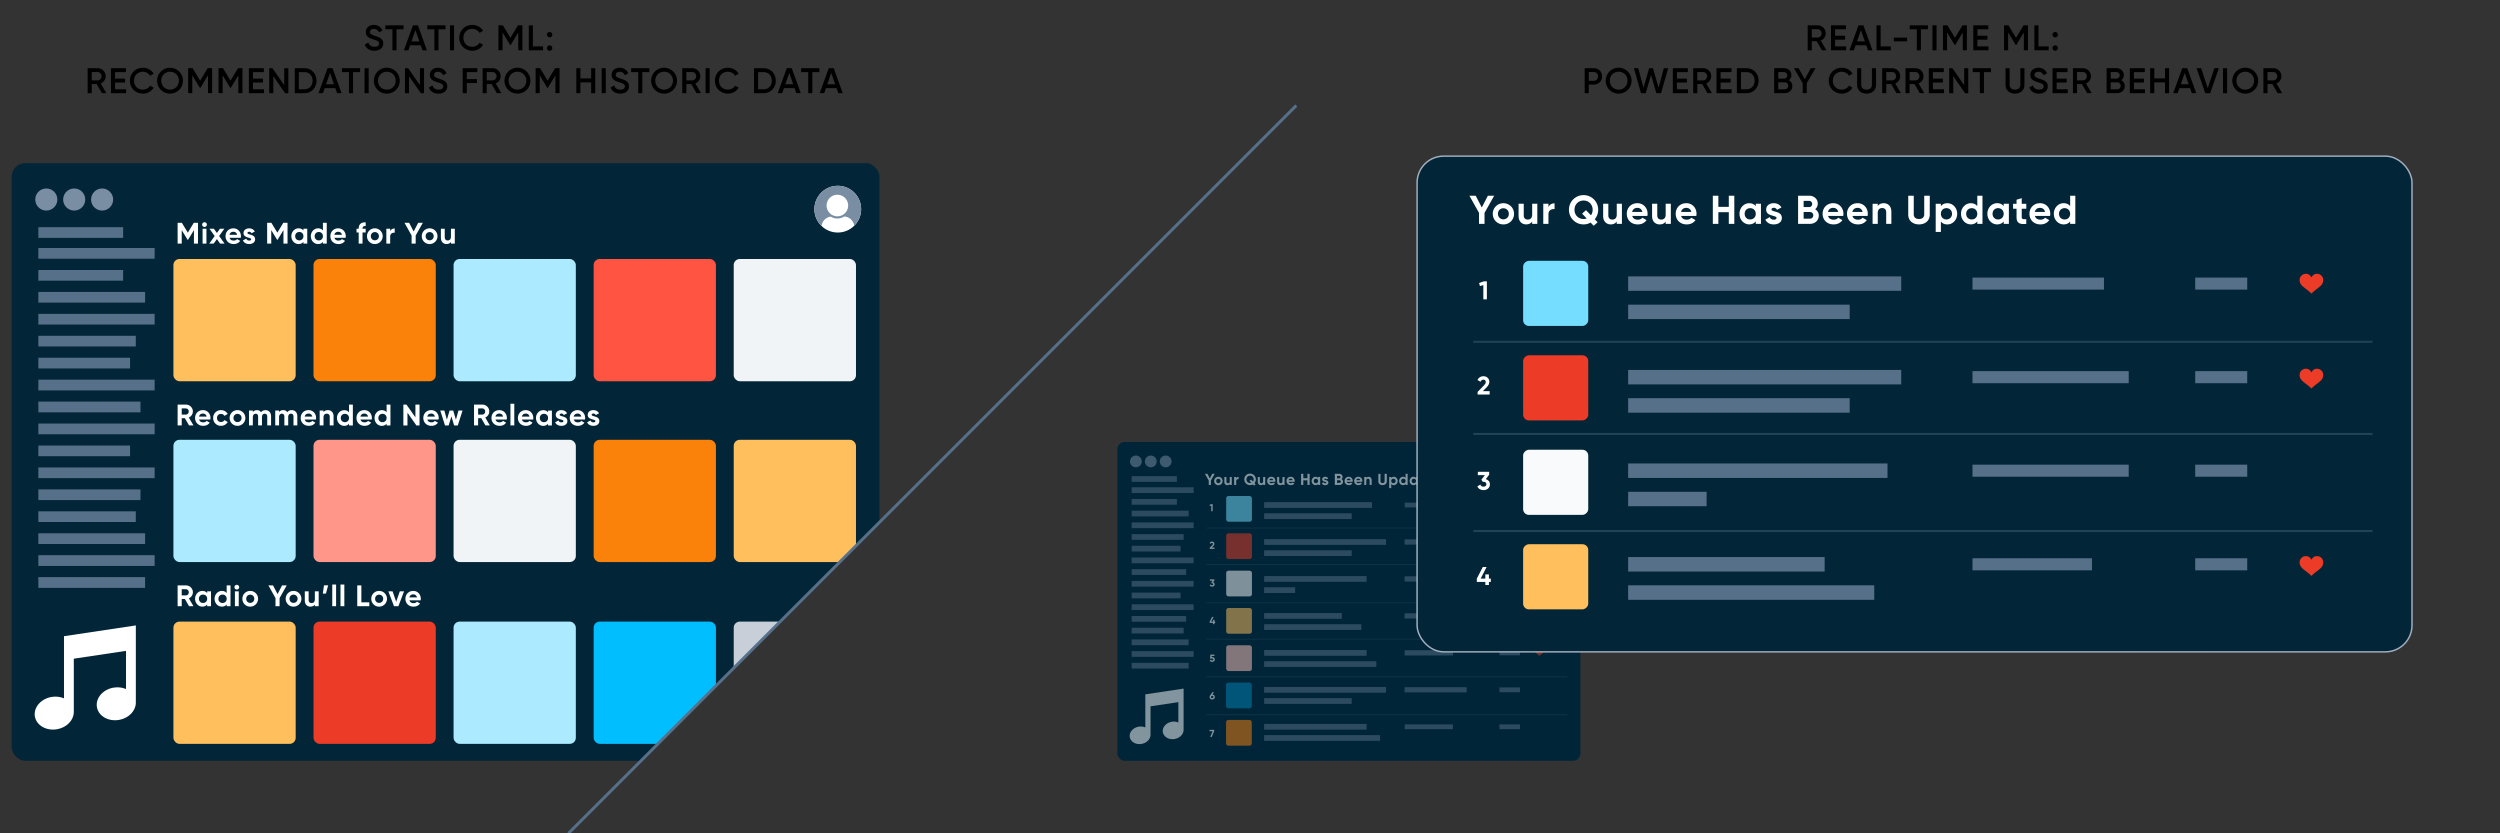 <svg xmlns="http://www.w3.org/2000/svg" xmlns:xlink="http://www.w3.org/1999/xlink" viewBox="0 0 840 280"><rect x="0" y="0" width="840" height="280" fill="#333333" stroke="none"/><style><![CDATA[.f{fill:#fff}.g{fill:none}.h{stroke-miterlimit:10}.i{stroke:#56708a}.j{fill:#ffbf5c}.k{fill:#ec3b26}.l{fill:#022638}.m{fill:#7a8ea3}.n{fill:#fa820a}.o{fill:#aceaff}.p{stroke-width:1.92}.q{fill-rule:evenodd}.r{stroke-width:4.85}]]></style><defs><clipPath id="A"><path d="M191 280L435.56 35.44H0V280h191z" class="g"/></clipPath><clipPath id="B"><rect x="3.9" y="54.81" width="291.61" height="200.81" rx="4.6" class="g"/></clipPath><clipPath id="C"><rect x="476.14" y="52.46" width="334.29" height="166.56" rx="8.93" stroke="#a1aebd" stroke-width=".5" class="g h"/></clipPath><path id="D" d="M135.59 9.83h-2.36v7.08h-1.38V9.83h-2.38V8.51h6.12v1.32z"/><path id="E" d="M141.37,15.21h-3.57l-.59,1.69h-1.5l3.05-8.4h1.66l3.03,8.4h-1.49l-.59-1.69Zm-.46-1.29l-1.33-3.79-1.33,3.79h2.66Z"/><path id="F" d="M175.51,16.9h-1.38v-5.99l-2.55,4.22h-.17l-2.55-4.23v6h-1.38V8.51h1.49l2.53,4.2,2.54-4.2h1.48v8.4Z"/><path id="G" d="M183.77 11.65c0-.5.4-.9.9-.9s.9.4.9.9-.41.9-.9.9a.91.91 0 0 1-.9-.9zm0 4.5c0-.5.4-.9.9-.9s.9.4.9.9-.41.9-.9.9a.91.91 0 0 1-.9-.9z"/><path id="H" d="M32.46,28.25h-1.63v3.06h-1.38v-8.4h3.36c1.5,0,2.7,1.2,2.7,2.7,0,1.08-.68,2.04-1.67,2.43l1.91,3.26h-1.51l-1.77-3.06Zm-1.63-1.24h1.98c.73,0,1.32-.62,1.32-1.4s-.59-1.4-1.32-1.4h-1.98v2.81Z"/><path id="I" d="M42.38,29.99v1.32h-5.1v-8.4h5.04v1.32h-3.66v2.18h3.36v1.31h-3.36v2.27h3.72Z"/><path id="J" d="M43.63 27.11c0-2.43 1.83-4.35 4.39-4.35 1.54 0 2.9.78 3.61 2l-1.2.7c-.44-.83-1.36-1.36-2.41-1.36-1.81 0-3.01 1.28-3.01 3.01s1.2 3.01 3.01 3.01c1.05 0 1.98-.53 2.41-1.35l1.2.68c-.7 1.22-2.06 2.01-3.61 2.01-2.55 0-4.39-1.92-4.39-4.35z"/><path id="K" d="M71.26,31.3h-1.38v-5.99l-2.55,4.22h-.17l-2.55-4.23v6h-1.38v-8.4h1.49l2.53,4.2,2.54-4.2h1.48v8.4Z"/><path id="L" d="M106.36,27.11c0,2.34-1.7,4.2-4.02,4.2h-3.3v-8.4h3.3c2.32,0,4.02,1.85,4.02,4.2Zm-1.33,0c0-1.67-1.09-2.88-2.69-2.88h-1.92v5.76h1.92c1.6,0,2.69-1.22,2.69-2.88Z"/><path id="M" d="M112.68,29.61h-3.57l-.59,1.69h-1.5l3.05-8.4h1.66l3.03,8.4h-1.49l-.59-1.69Zm-.46-1.3l-1.33-3.79-1.33,3.79h2.66Z"/><path id="N" d="M120.99,24.23h-2.36v7.08h-1.38v-7.08h-2.38v-1.32h6.12v1.32Z"/><path id="O" d="M125.62 27.11a4.32 4.32 0 1 1 8.7 0c0 2.43-1.92 4.35-4.35 4.35s-4.35-1.92-4.35-4.35zm7.33 0c0-1.73-1.29-3.01-2.97-3.01s-2.97 1.28-2.97 3.01 1.29 3.01 2.97 3.01 2.97-1.28 2.97-3.01z"/><path id="P" d="M144.08 29.4l1.19-.7c.3.85.95 1.42 2.09 1.42s1.56-.49 1.56-1.1c0-.74-.66-1-1.91-1.38-1.31-.4-2.58-.88-2.58-2.46s1.28-2.42 2.7-2.42 2.4.73 2.93 1.85l-1.16.67c-.3-.67-.83-1.18-1.76-1.18-.8 0-1.32.41-1.32 1.04s.47.92 1.69 1.31c1.39.44 2.79.88 2.79 2.54 0 1.54-1.22 2.47-2.97 2.47-1.66 0-2.79-.81-3.24-2.06z"/><path id="Q" d="M169.51 27.11a4.32 4.32 0 1 1 8.7 0c0 2.43-1.92 4.35-4.35 4.35s-4.35-1.92-4.35-4.35zm7.33 0c0-1.73-1.29-3.01-2.97-3.01s-2.97 1.28-2.97 3.01 1.3 3.01 2.97 3.01 2.97-1.28 2.97-3.01z"/><path id="R" d="M266.98,29.61h-3.57l-.59,1.69h-1.5l3.05-8.4h1.65l3.04,8.4h-1.49l-.59-1.69Zm-.46-1.3l-1.33-3.79-1.33,3.79h2.66Z"/><path id="S" d="M66.53,81.86h-1.37v-4.54l-1.97,3.25h-.16l-1.97-3.24v4.53h-1.38v-7h1.42l2.01,3.31,2-3.31h1.42v7Z"/><path id="T" d="M78.54 80.83c.5 0 .9-.21 1.12-.5l1.04.6c-.47.68-1.22 1.07-2.18 1.07-1.68 0-2.74-1.15-2.74-2.64s1.07-2.64 2.64-2.64c1.48 0 2.53 1.17 2.53 2.64a2.98 2.98 0 0 1-.05.53h-3.77c.18.66.73.94 1.41.94zm1.12-1.94a1.21 1.21 0 0 0-1.24-1.01c-.69 0-1.16.37-1.31 1.01h2.55z"/><path id="U" d="M85.72 80.4c0 1.08-.94 1.6-2.01 1.6-1 0-1.74-.42-2.1-1.19l1.12-.63c.14.41.48.65.98.65.41 0 .69-.14.69-.43 0-.73-2.58-.33-2.58-2.09 0-1.02.87-1.59 1.9-1.59.81 0 1.51.37 1.9 1.06l-1.1.6c-.15-.32-.43-.51-.8-.51-.32 0-.58.14-.58.41 0 .74 2.58.28 2.58 2.12z"/><path id="V" d="M123.31 79.36a2.61 2.61 0 0 1 2.64-2.64 2.62 2.62 0 1 1 0 5.28 2.61 2.61 0 0 1-2.64-2.64zm4 0c0-.81-.59-1.38-1.36-1.38s-1.35.57-1.35 1.38.59 1.38 1.35 1.38 1.36-.57 1.36-1.38z"/><path id="W" d="M152.81 76.86v5h-1.29v-.56c-.3.45-.82.7-1.49.7-1.06 0-1.89-.74-1.89-2.07v-3.07h1.29v2.91c0 .68.41 1.03.99 1.03.63 0 1.1-.37 1.1-1.24v-2.7h1.29z"/><path id="X" d="M62.11 140.51h-1.05v2.43h-1.38v-7h2.8c1.29 0 2.33 1.04 2.33 2.32 0 .88-.55 1.67-1.35 2.04l1.55 2.64h-1.49l-1.41-2.43zm-1.05-1.21h1.42c.52 0 .95-.46.95-1.04s-.43-1.03-.95-1.03h-1.42v2.07z"/><path id="Y" d="M91.08 139.86v3.08h-1.29v-2.99c0-.59-.3-.95-.84-.95-.57 0-.93.38-.93 1.13v2.81h-1.29v-2.99c0-.59-.3-.95-.84-.95s-.94.38-.94 1.13v2.81h-1.29v-5h1.29v.53c.28-.42.75-.67 1.39-.67s1.08.26 1.36.72c.31-.45.81-.72 1.49-.72 1.14 0 1.89.81 1.89 2.06z"/><path id="Z" d="M118.56,135.95v7h-1.29v-.59c-.36,.46-.89,.73-1.62,.73-1.34,0-2.44-1.15-2.44-2.64s1.1-2.64,2.44-2.64c.73,0,1.26,.27,1.62,.73v-2.59h1.29Zm-1.29,4.5c0-.84-.59-1.41-1.38-1.41s-1.39,.57-1.39,1.41,.59,1.41,1.39,1.41,1.38-.57,1.38-1.41Z"/><path id="a" d="M425.11 160.27v2.67h-.69v-.3c-.16.24-.44.38-.8.38-.57 0-1.01-.4-1.01-1.11v-1.64h.69v1.55c0 .36.22.55.53.55.34 0 .59-.2.59-.66v-1.44h.69z"/><path id="b" d="M427.23 162.39c.27 0 .48-.11.6-.27l.56.32c-.25.36-.65.57-1.16.57-.9 0-1.46-.62-1.46-1.41s.57-1.41 1.41-1.41c.79 0 1.35.62 1.35 1.41 0 .1-.01.19-.03.28h-2.01c.1.35.39.5.75.5zm.6-1.04c-.08-.38-.37-.54-.66-.54-.37 0-.62.2-.7.54h1.36z"/><path id="c" d="M443.57 160.27v2.67h-.69v-.32c-.19.24-.48.39-.87.39-.71 0-1.3-.62-1.3-1.41s.59-1.41 1.3-1.41c.39 0 .68.15.87.39v-.32h.69zm-.69 1.34c0-.45-.32-.75-.74-.75s-.74.3-.74.75.32.75.74.75.74-.3.74-.75z"/><path id="d" d="M472.97 159.2v3.74h-.69v-.32c-.19.25-.47.39-.87.39-.71 0-1.3-.62-1.3-1.41s.59-1.41 1.3-1.41c.39 0 .67.14.87.39v-1.38h.69zm-.69 2.4a.71.71 0 0 0-.74-.75.71.71 0 0 0-.74.75c0 .45.32.75.74.75s.74-.3.74-.75z"/><path id="e" d="M517.24 168.86c.08-.13.16-.24.25-.32.13-.1.29-.16.49-.16.23 0 .43.09.58.24s.24.35.24.58c0 .54-.35.81-.81 1.16-.22.16-.46.35-.7.59-.03.03-.08.03-.11 0-.24-.24-.48-.43-.7-.59-.46-.35-.81-.62-.81-1.16 0-.23.09-.43.24-.58s.35-.24.58-.24c.2 0 .36.05.49.16.1.08.18.18.25.32z"/><path id="f" d="M602.24 28.9c0 1.39-1.13 2.4-2.52 2.4h-3.6v-8.4h3.33c1.36 0 2.46.98 2.46 2.33 0 .73-.32 1.33-.85 1.72.71.37 1.17 1.06 1.17 1.95zm-4.74-4.7v2.21h1.96c.61 0 1.08-.48 1.08-1.1s-.47-1.1-1.08-1.1h-1.96zm3.36 4.63c0-.66-.49-1.17-1.14-1.17h-2.22v2.35h2.22c.65 0 1.14-.52 1.14-1.17z"/><path id="g" d="M623.99 28.52v-5.61h1.38v5.53c0 .98.56 1.68 1.8 1.68s1.8-.7 1.8-1.68v-5.53h1.38v5.61c0 1.81-1.34 2.94-3.18 2.94s-3.18-1.13-3.18-2.94z"/><path id="h" d="M699.51,28.25h-1.63v3.06h-1.38v-8.4h3.36c1.5,0,2.7,1.2,2.7,2.7,0,1.08-.68,2.04-1.67,2.43l1.91,3.26h-1.51l-1.78-3.06Zm-1.63-1.24h1.98c.73,0,1.32-.62,1.32-1.4s-.59-1.4-1.32-1.4h-1.98v2.81Z"/><path id="i" d="M516.54 68.46v6.75h-1.74v-.76c-.41.61-1.11.95-2.01.95-1.43 0-2.55-1-2.55-2.8v-4.14h1.74v3.93c0 .92.55 1.39 1.34 1.39.85 0 1.49-.5 1.49-1.67v-3.65h1.74z"/><path id="j" d="M550.33 73.82c.67 0 1.21-.28 1.51-.67l1.4.81c-.63.92-1.65 1.44-2.94 1.44-2.27 0-3.7-1.55-3.7-3.57s1.45-3.56 3.57-3.56c2 0 3.42 1.58 3.42 3.56a4.09 4.09 0 0 1-.07.72h-5.09c.24.89.99 1.27 1.9 1.27zm1.51-2.62c-.22-.97-.95-1.36-1.67-1.36-.93 0-1.57.5-1.77 1.36h3.44z"/><path id="k" d="M591.68 68.46v6.75h-1.74v-.8c-.49.61-1.22.99-2.2.99-1.8 0-3.28-1.55-3.28-3.57s1.49-3.56 3.28-3.56c.99 0 1.71.38 2.2.99v-.8h1.74zm-1.74 3.38c0-1.13-.8-1.9-1.88-1.9s-1.86.77-1.86 1.9.8 1.9 1.86 1.9 1.88-.77 1.88-1.9z"/><path id="l" d="M666.11 65.76v9.45h-1.74v-.8c-.49.62-1.2.99-2.19.99-1.81 0-3.29-1.55-3.29-3.57s1.49-3.56 3.29-3.56c.99 0 1.7.36 2.19.99v-3.5h1.74zm-1.74 6.08c0-1.13-.8-1.9-1.86-1.9s-1.88.77-1.88 1.9.8 1.9 1.88 1.9 1.86-.77 1.86-1.9z"/><path id="m" d="M776.65 93.2a2.78 2.78 0 0 1 .64-.8c.33-.27.72-.4 1.24-.4.58 0 1.1.23 1.47.61a2.07 2.07 0 0 1 .61 1.47c0 1.37-.89 2.04-2.06 2.94-.55.42-1.16.88-1.77 1.5-.08.08-.2.08-.28 0-.61-.61-1.23-1.08-1.77-1.5-1.18-.89-2.06-1.57-2.06-2.94 0-.58.23-1.1.61-1.47a2.07 2.07 0 0 1 1.47-.61c.52 0 .91.13 1.24.4.25.2.45.46.64.8z"/></defs><path d="M122.55 15l1.19-.7c.3.85.95 1.42 2.09 1.42s1.56-.49 1.56-1.1c0-.74-.66-1-1.91-1.38-1.31-.4-2.58-.88-2.58-2.46s1.28-2.42 2.7-2.42 2.4.73 2.93 1.85l-1.16.67c-.3-.67-.83-1.18-1.76-1.18-.8 0-1.32.41-1.32 1.04s.47.92 1.69 1.31c1.39.44 2.79.88 2.79 2.54 0 1.54-1.22 2.47-2.97 2.47-1.65 0-2.79-.82-3.24-2.06z"/><use xlink:href="#D"/><use xlink:href="#E"/><use xlink:href="#D" x="14.1"/><path d="M152.57 8.51v8.4h-1.38v-8.4h1.38zm1.74 4.2c0-2.43 1.83-4.35 4.39-4.35 1.54 0 2.9.78 3.61 2l-1.2.7c-.44-.83-1.36-1.36-2.41-1.36-1.81 0-3.01 1.28-3.01 3.01s1.2 3.01 3.01 3.01c1.06 0 1.98-.53 2.41-1.36l1.2.68c-.7 1.22-2.06 2.01-3.61 2.01-2.55 0-4.39-1.92-4.39-4.35z"/><use xlink:href="#F"/><path d="M182.47,15.58v1.32h-4.8V8.51h1.38v7.08h3.42Z"/><use xlink:href="#G"/><use xlink:href="#H"/><use xlink:href="#I"/><use xlink:href="#J"/><path d="M52.78,27.11c0-2.43,1.93-4.35,4.35-4.35s4.35,1.92,4.35,4.35-1.92,4.35-4.35,4.35-4.35-1.92-4.35-4.35Zm7.33,0c0-1.73-1.29-3.01-2.97-3.01s-2.97,1.28-2.97,3.01,1.3,3.01,2.97,3.01,2.97-1.28,2.97-3.01Z"/><use xlink:href="#K"/><use xlink:href="#K" x="10.2"/><path d="M88.72 29.99v1.32h-5.1v-8.4h5.04v1.32H85v2.18h3.36v1.31H85v2.27h3.72zm8.16-7.08v8.4H95.8l-3.96-5.7v5.7h-1.38v-8.4h1.08l3.96 5.7v-5.7h1.38z"/><use xlink:href="#L"/><use xlink:href="#M"/><use xlink:href="#N"/><path d="M123.87,22.91v8.4h-1.38v-8.4h1.38Z"/><use xlink:href="#O"/><path d="M142.48,22.91v8.4h-1.08l-3.96-5.7v5.7h-1.38v-8.4h1.08l3.96,5.7v-5.7h1.38Z"/><use xlink:href="#P"/><path d="M156.84,24.23v2.35h3.42v1.32h-3.42v3.41h-1.38v-8.4h4.92v1.32h-3.54Z"/><use xlink:href="#H" x="132.71"/><use xlink:href="#Q"/><use xlink:href="#K" x="116.74"/><path d="M200 22.91v8.4h-1.38v-3.63h-3.6v3.63h-1.38v-8.4h1.38v3.44h3.6v-3.44H200zm3.54 0v8.4h-1.38v-8.4h1.38z"/><use xlink:href="#P" x="61.06"/><use xlink:href="#N" x="97.19"/><use xlink:href="#Q" x="49.27"/><use xlink:href="#H" x="199.79"/><path d="M238.45,22.91v8.4h-1.38v-8.4h1.38Z"/><use xlink:href="#J" x="196.56"/><path d="M260.67,27.11c0,2.34-1.7,4.2-4.02,4.2h-3.3v-8.4h3.3c2.31,0,4.02,1.85,4.02,4.2Zm-1.33,0c0-1.67-1.09-2.88-2.69-2.88h-1.92v5.76h1.92c1.59,0,2.69-1.22,2.69-2.88Z"/><use xlink:href="#R"/><use xlink:href="#N" x="154.31"/><use xlink:href="#M" x="168.4"/><g clip-path="url(#A)"><rect x="3.9" y="54.81" width="291.61" height="200.81" rx="4.6" class="l"/><circle cx="281.49" cy="70.28" r="7.85" class="f"/><g class="m"><path d="M279.1 72.78c.66.4 1.43.64 2.26.64a4.39 4.39 0 0 0 2.31-.67c1.73.1 3.12 1.41 3.35 3.1a7.82 7.82 0 0 0 2.33-5.58c0-4.34-3.52-7.85-7.85-7.85a7.86 7.86 0 0 0-7.85 7.85c0 2.22.92 4.22 2.4 5.65.19-1.62 1.44-2.91 3.05-3.14zm2.26-7.34c1.99 0 3.62 1.62 3.62 3.62a3.62 3.62 0 1 1-7.24 0 3.62 3.62 0 0 1 3.62-3.62z"/><circle cx="15.56" cy="67.04" r="3.71"/><circle cx="24.93" cy="67.04" r="3.71"/><circle cx="34.31" cy="67.04" r="3.71"/></g><g stroke-width="3.59" class="g h i"><path d="M12.89 78.13h28.48M12.89 92.51h28.48m-28.48 14.74h39.06M12.89 122H43.7m-30.81 14.74H47.2m-34.31 14.75H43.7m-30.81 14.74H47.2m-34.31 22.12h39.06M12.89 85.13h39.06M12.89 99.88h35.86"/><path d="M12.89 114.62h32.74m-32.74 14.75h39.06m-39.06 14.74h39.06m-39.06 14.75h39.06M12.89 173.6h32.74m-32.74 7.38h35.86m-35.86 14.74h35.86"/></g><g clip-path="url(#B)"><g class="f"><use xlink:href="#S"/><path d="M67.92 75.47c0-.43.36-.8.79-.8s.8.37.8.8a.8.8 0 0 1-.8.79.79.79 0 0 1-.79-.79zm.15 1.39h1.29v5h-1.29v-5zm5.89 5l-1.08-1.52-1.09 1.52H70.3l1.83-2.55-1.75-2.45h1.49l1.01 1.41 1.01-1.41h1.48l-1.75 2.44 1.83 2.56h-1.49z"/><use xlink:href="#T"/><use xlink:href="#U"/><path d="M96.61 81.86h-1.37v-4.54l-1.97 3.25h-.16l-1.97-3.24v4.53h-1.38v-7h1.42l2.01 3.31 2-3.31h1.42v7zm6.63-5v5h-1.29v-.59c-.36.45-.9.73-1.63.73-1.33 0-2.43-1.15-2.43-2.64s1.1-2.64 2.43-2.64c.73 0 1.27.28 1.63.73v-.59h1.29zm-1.29 2.5a1.34 1.34 0 0 0-1.39-1.41c-.8 0-1.38.57-1.38 1.41s.59 1.41 1.38 1.41 1.39-.57 1.39-1.41zm7.84-4.5v7h-1.29v-.59c-.36.46-.89.73-1.62.73-1.34 0-2.44-1.15-2.44-2.64s1.1-2.64 2.44-2.64c.73 0 1.26.27 1.62.73v-2.59h1.29zm-1.29 4.5c0-.84-.59-1.41-1.38-1.41s-1.39.57-1.39 1.41a1.34 1.34 0 0 0 1.39 1.41c.8 0 1.38-.57 1.38-1.41zm5.27 1.47c.5 0 .9-.21 1.12-.5l1.04.6c-.47.68-1.22 1.07-2.18 1.07-1.68 0-2.74-1.15-2.74-2.64s1.07-2.64 2.64-2.64c1.48 0 2.53 1.17 2.53 2.64a2.98 2.98 0 0 1-.05.53h-3.77c.18.66.73.94 1.41.94zm1.12-1.94a1.21 1.21 0 0 0-1.24-1.01c-.69 0-1.16.37-1.31 1.01h2.55zm6.92-2.08v.05h1.06v1.24h-1.06v3.76h-1.29V78.1h-.72v-1.24h.72v-.05c0-1.38.76-2.19 2.35-2.09v1.24c-.67-.05-1.06.17-1.06.85z"/><use xlink:href="#V"/><path d="M132.62 76.76v1.44c-.67-.08-1.52.22-1.52 1.27v2.39h-1.29v-5h1.29v.86c.26-.68.89-.96 1.52-.96zm7.05 2.37v2.73h-1.37v-2.73l-2.39-4.27h1.56l1.52 2.92 1.52-2.92h1.56l-2.4 4.27zm2.05.23a2.61 2.61 0 0 1 2.64-2.64 2.64 2.64 0 1 1 0 5.28 2.61 2.61 0 0 1-2.64-2.64zm4 0c0-.81-.59-1.38-1.36-1.38s-1.35.57-1.35 1.38.59 1.38 1.35 1.38 1.36-.57 1.36-1.38z"/><use xlink:href="#W"/></g><rect x="58.27" y="87.02" width="41.08" height="41.08" rx="2.04" class="j"/><rect x="105.34" y="87.02" width="41.08" height="41.08" rx="2.04" class="n"/><rect x="152.4" y="87.02" width="41.08" height="41.08" rx="2.04" class="o"/><rect x="199.47" y="87.02" width="41.08" height="41.08" rx="2.04" fill="#ff5441"/><rect x="246.53" y="87.02" width="41.08" height="41.08" rx="2.04" fill="#f0f4f7"/><g class="f"><use xlink:href="#X"/><path d="M68.31 141.91c.5 0 .9-.21 1.12-.5l1.04.6c-.47.68-1.22 1.07-2.18 1.07-1.68 0-2.74-1.15-2.74-2.64s1.07-2.64 2.64-2.64c1.48 0 2.53 1.17 2.53 2.64a2.98 2.98 0 0 1-.05.53H66.9c.18.66.73.94 1.41.94zm1.12-1.94a1.21 1.21 0 0 0-1.24-1.01c-.69 0-1.16.37-1.31 1.01h2.55zm2.19.47c0-1.49 1.12-2.64 2.64-2.64.98 0 1.83.52 2.24 1.29l-1.11.65c-.2-.41-.63-.67-1.14-.67-.77 0-1.34.57-1.34 1.37s.57 1.36 1.34 1.36c.52 0 .95-.25 1.15-.66l1.12.64c-.43.78-1.28 1.3-2.26 1.3-1.52 0-2.64-1.15-2.64-2.64zm5.54 0a2.61 2.61 0 0 1 2.64-2.64 2.64 2.64 0 1 1 0 5.28 2.61 2.61 0 0 1-2.64-2.64zm4 0c0-.81-.59-1.38-1.36-1.38s-1.35.57-1.35 1.38.59 1.38 1.35 1.38 1.36-.57 1.36-1.38z"/><use xlink:href="#Y"/><path d="M99.9 139.86v3.08h-1.29v-2.99c0-.59-.3-.95-.84-.95-.57 0-.93.38-.93 1.13v2.81h-1.29v-2.99c0-.59-.3-.95-.84-.95s-.94.38-.94 1.13v2.81h-1.29v-5h1.29v.53c.28-.42.75-.67 1.39-.67s1.08.26 1.36.72c.31-.45.81-.72 1.49-.72 1.14 0 1.89.81 1.89 2.06zm3.9 2.05c.5 0 .9-.21 1.12-.5l1.04.6c-.47.68-1.22 1.07-2.18 1.07-1.68 0-2.74-1.15-2.74-2.64s1.07-2.64 2.64-2.64c1.48 0 2.53 1.17 2.53 2.64a2.98 2.98 0 0 1-.05.53h-3.77c.18.66.73.94 1.41.94zm1.12-1.94a1.21 1.21 0 0 0-1.24-1.01c-.69 0-1.16.37-1.31 1.01h2.55zm7.16-.1v3.07h-1.29v-2.91c0-.68-.41-1.03-.99-1.03-.63 0-1.1.37-1.1 1.24v2.7h-1.29v-5h1.29v.56c.3-.45.82-.7 1.49-.7 1.06 0 1.89.74 1.89 2.07z"/><use xlink:href="#Z"/><path d="M122.54 141.91c.5 0 .9-.21 1.12-.5l1.04.6c-.47.68-1.22 1.07-2.18 1.07-1.68 0-2.74-1.15-2.74-2.64s1.07-2.64 2.64-2.64c1.48 0 2.53 1.17 2.53 2.64a2.98 2.98 0 0 1-.05.53h-3.77c.18.66.73.94 1.41.94zm1.12-1.94a1.21 1.21 0 0 0-1.24-1.01c-.69 0-1.16.37-1.31 1.01h2.55zm7.53-4.02v7h-1.29v-.59c-.36.46-.89.73-1.62.73-1.34 0-2.44-1.15-2.44-2.64s1.1-2.64 2.44-2.64c.73 0 1.26.27 1.62.73v-2.59h1.29zm-1.29 4.5c0-.84-.59-1.41-1.38-1.41s-1.39.57-1.39 1.41a1.34 1.34 0 0 0 1.39 1.41c.8 0 1.38-.57 1.38-1.41zm11.06-4.5v7h-1.05l-3-4.28v4.28h-1.38v-7h1.05l3 4.27v-4.27h1.38zm4.04 5.96c.5 0 .9-.21 1.12-.5l1.04.6c-.47.68-1.22 1.07-2.18 1.07-1.68 0-2.74-1.15-2.74-2.64s1.07-2.64 2.64-2.64c1.48 0 2.53 1.17 2.53 2.64a2.98 2.98 0 0 1-.05.53h-3.77c.18.66.73.94 1.41.94zm1.12-1.94a1.21 1.21 0 0 0-1.24-1.01c-.69 0-1.16.37-1.31 1.01h2.55zm9.29-2.02l-1.59 5h-1.23l-.92-3.03-.92 3.03h-1.23l-1.59-5h1.37l.85 3.07.91-3.07h1.22l.91 3.08.85-3.08h1.37zm6.29 2.56h-1.05v2.43h-1.38v-7h2.8c1.29 0 2.33 1.04 2.33 2.32 0 .88-.55 1.67-1.35 2.04l1.55 2.64h-1.49l-1.41-2.43zm-1.05-1.21h1.42c.52 0 .95-.46.95-1.04s-.43-1.03-.95-1.03h-1.42v2.07zm7.25 2.61c.5 0 .9-.21 1.12-.5l1.04.6c-.47.68-1.22 1.07-2.18 1.07-1.68 0-2.74-1.15-2.74-2.64s1.07-2.64 2.64-2.64c1.48 0 2.53 1.17 2.53 2.64a2.98 2.98 0 0 1-.05.53h-3.77c.18.66.73.94 1.41.94zm1.12-1.94a1.21 1.21 0 0 0-1.24-1.01c-.69 0-1.16.37-1.31 1.01h2.55zm2.49-4.32h1.29v7.29h-1.29v-7.29zm5.27 6.26c.5 0 .9-.21 1.12-.5l1.04.6c-.47.68-1.22 1.07-2.18 1.07-1.68 0-2.74-1.15-2.74-2.64s1.07-2.64 2.64-2.64c1.48 0 2.53 1.17 2.53 2.64a2.98 2.98 0 0 1-.05.53h-3.77c.18.66.73.94 1.41.94zm1.12-1.94a1.21 1.21 0 0 0-1.24-1.01c-.69 0-1.16.37-1.31 1.01h2.55zm7.54-2.02v5h-1.29v-.59c-.36.45-.9.73-1.63.73-1.33 0-2.43-1.15-2.43-2.64s1.1-2.64 2.43-2.64c.73 0 1.27.28 1.63.73v-.59h1.29zm-1.29 2.5a1.34 1.34 0 0 0-1.39-1.41c-.8 0-1.38.57-1.38 1.41s.59 1.41 1.38 1.41 1.39-.57 1.39-1.41zm6.49 1.03c0 1.08-.94 1.6-2.01 1.6-1 0-1.74-.42-2.1-1.19l1.12-.63c.14.41.48.65.98.65.41 0 .69-.14.69-.43 0-.73-2.58-.33-2.58-2.09 0-1.02.87-1.59 1.9-1.59.81 0 1.51.37 1.9 1.06l-1.1.6c-.15-.32-.43-.51-.8-.51-.32 0-.58.14-.58.41 0 .74 2.58.28 2.58 2.12zm3.56.43c.5 0 .9-.21 1.12-.5l1.04.6c-.47.68-1.22 1.07-2.18 1.07-1.68 0-2.74-1.15-2.74-2.64s1.07-2.64 2.64-2.64c1.48 0 2.53 1.17 2.53 2.64a2.98 2.98 0 0 1-.05.53h-3.77c.18.66.73.94 1.41.94zm1.12-1.94a1.21 1.21 0 0 0-1.24-1.01c-.69 0-1.16.37-1.31 1.01h2.55zm6.06 1.51c0 1.08-.94 1.6-2.01 1.6-1 0-1.74-.42-2.1-1.19l1.12-.63c.14.41.48.65.98.65.41 0 .69-.14.69-.43 0-.73-2.58-.33-2.58-2.09 0-1.02.87-1.59 1.9-1.59.81 0 1.51.37 1.9 1.06l-1.1.6c-.15-.32-.43-.51-.8-.51-.32 0-.58.14-.58.41 0 .74 2.58.28 2.58 2.12z"/></g><rect x="246.53" y="147.77" width="41.08" height="41.08" rx="2.04" class="j"/><rect x="199.47" y="147.77" width="41.08" height="41.08" rx="2.04" class="n"/><rect x="58.27" y="147.77" width="41.08" height="41.08" rx="2.04" class="o"/><rect x="105.34" y="147.77" width="41.08" height="41.08" rx="2.04" fill="#ff9689"/><rect x="152.4" y="147.77" width="41.08" height="41.08" rx="2.04" fill="#f0f4f7"/><g class="f"><path d="M62.11 201.26h-1.05v2.43h-1.38v-7h2.8c1.29 0 2.33 1.04 2.33 2.32 0 .88-.55 1.67-1.35 2.04l1.55 2.64h-1.49l-1.41-2.43zm-1.05-1.21h1.42c.52 0 .95-.46.95-1.04s-.43-1.03-.95-1.03h-1.42v2.07zm9.84-1.36v5h-1.29v-.59c-.36.45-.9.73-1.63.73-1.33 0-2.43-1.15-2.43-2.64s1.1-2.64 2.43-2.64c.73 0 1.27.28 1.63.73v-.59h1.29zm-1.29 2.5a1.34 1.34 0 0 0-1.39-1.41c-.8 0-1.38.57-1.38 1.41s.59 1.41 1.38 1.41 1.39-.57 1.39-1.41zm7.84-4.5v7h-1.29v-.59c-.36.46-.89.73-1.62.73-1.34 0-2.44-1.15-2.44-2.64s1.1-2.64 2.44-2.64c.73 0 1.26.27 1.62.73v-2.59h1.29zm-1.29 4.5c0-.84-.59-1.41-1.38-1.41s-1.39.57-1.39 1.41a1.34 1.34 0 0 0 1.39 1.41c.8 0 1.38-.57 1.38-1.41zm2.62-3.89c0-.43.36-.8.79-.8s.8.37.8.8a.8.8 0 0 1-.8.79.79.79 0 0 1-.79-.79zm.15 1.39h1.29v5h-1.29v-5zm2.51 2.5a2.61 2.61 0 0 1 2.64-2.64 2.64 2.64 0 1 1 0 5.28 2.61 2.61 0 0 1-2.64-2.64zm4 0c0-.81-.59-1.38-1.36-1.38s-1.35.57-1.35 1.38.59 1.38 1.35 1.38 1.36-.57 1.36-1.38zm8.5-.23v2.73h-1.37v-2.73l-2.39-4.27h1.56l1.52 2.92 1.52-2.92h1.56l-2.4 4.27zm2.05.23a2.61 2.61 0 0 1 2.64-2.64 2.64 2.64 0 1 1 0 5.28 2.61 2.61 0 0 1-2.64-2.64zm4 0c0-.81-.59-1.38-1.36-1.38s-1.35.57-1.35 1.38.59 1.38 1.35 1.38 1.36-.57 1.36-1.38zm7.09-2.5v5h-1.29v-.56c-.3.45-.82.7-1.49.7-1.06 0-1.89-.74-1.89-2.07v-3.07h1.29v2.91c0 .68.41 1.03.99 1.03.63 0 1.1-.37 1.1-1.24v-2.7h1.29zm2.43.77h-1.05l.4-2.78h1.4l-.75 2.78zm2.13-3.06h1.29v7.29h-1.29v-7.29zm2.77 0h1.29v7.29h-1.29v-7.29zm9.68 5.97v1.32h-4.05v-7h1.38v5.68h2.67zm.66-1.18a2.61 2.61 0 0 1 2.64-2.64 2.64 2.64 0 1 1 0 5.28 2.61 2.61 0 0 1-2.64-2.64zm4 0c0-.81-.59-1.38-1.36-1.38s-1.35.57-1.35 1.38.59 1.38 1.35 1.38 1.36-.57 1.36-1.38zm7.01-2.5l-1.9 5h-1.47l-1.9-5h1.42l1.21 3.5 1.22-3.5h1.42zm3.22 3.97c.5 0 .9-.21 1.12-.5l1.04.6c-.47.68-1.22 1.07-2.18 1.07-1.68 0-2.74-1.15-2.74-2.64s1.07-2.64 2.64-2.64c1.48 0 2.53 1.17 2.53 2.64a2.98 2.98 0 0 1-.05.53h-3.77c.18.66.73.94 1.41.94zm1.12-1.94a1.21 1.21 0 0 0-1.24-1.01c-.69 0-1.16.37-1.31 1.01h2.55z"/></g><rect x="58.27" y="208.86" width="41.08" height="41.08" rx="2.04" class="j"/><rect x="105.34" y="208.86" width="41.08" height="41.08" rx="2.04" class="k"/><rect x="152.4" y="208.86" width="41.08" height="41.08" rx="2.04" class="o"/><rect x="199.47" y="208.86" width="41.08" height="41.08" rx="2.04" fill="#00beff"/><rect x="246.53" y="208.86" width="41.08" height="41.08" rx="2.04" fill="#c8cfd9"/></g><path d="M21.5 213.78v20.86c-1.24-.53-2.71-.73-4.23-.46-3.59.64-6.07 3.58-5.55 6.57.53 2.99 3.87 4.91 7.47 4.27 3.24-.57 5.58-3.03 5.6-5.71h.01v-17.99l17.54-2.63v12.82c-1.24-.53-2.71-.72-4.22-.46-3.6.63-6.08 3.57-5.55 6.56.52 3 3.86 4.91 7.46 4.27 3.25-.57 5.58-3.04 5.61-5.72h0v-26.02l-24.13 3.62z" class="f"/></g><path d="M191 280L435.56 35.44" class="g h i"/><path d="M405.75,194.57h-.42v.43h-.31v-.43h-.42v-.31h.42v-.42h.31v.42h.42v.31Z" class="f"/><rect x="375.45" y="148.51" width="155.53" height="107.1" rx="2.45" class="l"/><circle cx="523.5" cy="156.76" r="4.19" class="f"/><g class="m"><path d="M522.22,158.1c.35,.22,.76,.34,1.21,.34s.87-.13,1.23-.36c.92,.05,1.66,.75,1.79,1.65,.77-.76,1.24-1.81,1.24-2.97,0-2.31-1.88-4.19-4.19-4.19s-4.19,1.88-4.19,4.19c0,1.18,.49,2.25,1.28,3.01,.1-.86,.77-1.55,1.63-1.67Zm1.21-3.91c1.06,0,1.93,.87,1.93,1.93s-.87,1.93-1.93,1.93-1.93-.87-1.93-1.93,.87-1.93,1.93-1.93Z"/><circle cx="381.66" cy="155.04" r="1.98"/><circle cx="386.66" cy="155.04" r="1.98"/><circle cx="391.67" cy="155.04" r="1.98"/></g><g class="g h i p"><path d="M380.24 160.95h15.19m-15.19 7.67h15.19m-15.19 7.87h20.83m-20.83 7.86h16.43m-16.43 7.86h18.3m-18.3 7.87h16.43m-16.43 7.86h18.3m-18.3 11.8h20.83m-20.83-55.05h20.83m-20.83 7.86h19.13"/><path d="M380.24 180.42h17.46m-17.46 7.86h20.83m-20.83 7.87h20.83m-20.83 7.86h20.83m-20.83 7.87h17.46m-17.46 3.93h19.13m-19.13 7.86h19.13"/></g><g class="f"><path d="M406.87 161.48v1.46h-.73v-1.46l-1.28-2.28h.83l.81 1.56.81-1.56h.83l-1.28 2.28zm1.09.13a1.39 1.39 0 0 1 1.41-1.41c.79 0 1.42.61 1.42 1.41s-.63 1.41-1.42 1.41-1.41-.62-1.41-1.41zm2.14 0c0-.43-.32-.74-.73-.74s-.72.3-.72.74.32.74.72.74.73-.3.73-.74zm3.78-1.34v2.67h-.69v-.3c-.16.24-.44.38-.79.38-.57 0-1.01-.4-1.01-1.11v-1.64h.69v1.55c0 .36.22.55.53.55.34 0 .59-.2.59-.66v-1.44h.69zm2.29-.05v.77c-.36-.04-.81.12-.81.68v1.28h-.69v-2.67h.69v.46c.14-.36.48-.51.81-.51zm5.34 2.11l.38.4-.52.46-.41-.42a1.99 1.99 0 0 1-.94.24c-1.07 0-1.94-.86-1.94-1.94s.87-1.94 1.94-1.94a1.93 1.93 0 0 1 1.94 1.94 1.91 1.91 0 0 1-.46 1.26zm-1.07-.11l-.61-.64.52-.46.66.68a1.26 1.26 0 0 0 .22-.73c0-.72-.53-1.23-1.21-1.23s-1.21.51-1.21 1.23.53 1.22 1.21 1.22a1.48 1.48 0 0 0 .42-.07z"/><use xlink:href="#a"/><use xlink:href="#b"/><use xlink:href="#a" x="6.5"/><use xlink:href="#b" x="6.5"/><path d="M440.03,159.2v3.74h-.73v-1.55h-1.39v1.55h-.74v-3.74h.74v1.48h1.39v-1.48h.73Z"/><use xlink:href="#c"/><path d="M446.34 162.16c0 .58-.5.86-1.07.86-.53 0-.93-.22-1.12-.64l.6-.34c.08.22.26.35.52.35.22 0 .37-.08.37-.23 0-.39-1.38-.18-1.38-1.12 0-.54.46-.85 1.01-.85.43 0 .81.2 1.01.57l-.59.32a.45.45 0 0 0-.43-.27c-.17 0-.31.08-.31.22 0 .4 1.38.15 1.38 1.13zm4.91-.3c0 .64-.52 1.08-1.16 1.08h-1.59v-3.74h1.47c.63 0 1.14.43 1.14 1.05a.93.93 0 0 1-.35.75c.3.17.49.46.49.85zm-2.01-1.97v.82h.74c.23 0 .4-.18.4-.41s-.17-.41-.4-.41h-.74zm1.28 1.92c0-.25-.18-.44-.43-.44h-.85v.88h.85c.25 0 .43-.19.43-.44z"/><use xlink:href="#b" x="26"/><use xlink:href="#b" x="29.23"/><path d="M460.88 161.3v1.64h-.69v-1.55c0-.36-.22-.55-.53-.55-.34 0-.59.2-.59.66v1.44h-.69v-2.67h.69v.3c.16-.24.44-.37.8-.37.57 0 1.01.39 1.01 1.11zm2.24.42v-2.51h.73v2.46c0 .36.19.64.69.64s.69-.27.69-.64v-2.46h.74v2.51c0 .81-.61 1.3-1.43 1.3s-1.43-.49-1.43-1.3zm6.5-.11c0 .79-.59 1.41-1.3 1.41-.39 0-.67-.14-.87-.39v1.38h-.69v-3.74h.69v.32c.19-.25.48-.39.87-.39.72 0 1.3.61 1.3 1.41zm-.69 0c0-.45-.32-.75-.74-.75s-.74.3-.74.75.32.75.74.75.74-.3.74-.75z"/><use xlink:href="#d"/><use xlink:href="#c" x="32.91"/><path d="M478.18 160.93v1.11c0 .29.21.29.6.27v.62c-.97.11-1.29-.18-1.29-.9v-1.11h-.46v-.66h.46v-.54l.69-.21v.75h.6v.66h-.6z"/><use xlink:href="#b" x="53.45"/><use xlink:href="#d" x="12.33"/></g><rect x="411.95" y="229.36" width="8.65" height="8.65" rx=".77" fill="#0084b8"/><rect x="411.95" y="241.9" width="8.65" height="8.65" rx=".77" class="n"/><rect x="412" y="166.66" width="8.65" height="8.65" rx=".77" fill="#75ddff"/><rect x="412" y="179.2" width="8.65" height="8.65" rx=".77" class="k"/><rect x="412" y="191.74" width="8.65" height="8.65" rx=".77" fill="#f8fafb"/><rect x="412" y="204.28" width="8.65" height="8.65" rx=".77" class="j"/><rect x="412" y="216.82" width="8.65" height="8.65" rx=".77" fill="#ffc5bb"/><path d="M384.83 233.3v11.12a4.05 4.05 0 0 0-2.26-.25c-1.91.34-3.24 1.91-2.96 3.5.28 1.6 2.06 2.62 3.98 2.28 1.73-.31 2.97-1.62 2.99-3.04h0v-9.59l9.35-1.4v6.84c-.66-.28-1.44-.39-2.25-.24-1.92.34-3.24 1.9-2.96 3.5s2.06 2.62 3.98 2.28c1.73-.31 2.98-1.62 2.99-3.05h0v-13.88l-12.87 1.93z" class="f"/><g class="g h i"><path d="M424.75 169.69H461m-36.25 3.75h29.41m-29.41 8.67h40.96m-40.96 3.75h29.41m-29.41 8.67h34.43m-34.43 3.75h10.42m-10.42 8.67h26.09m-26.09 3.75h32.67m-32.67 8.67h34.43m-34.43 3.75h37.7m-37.7 8.66h40.96m-40.96 3.76h29.41m-29.41 8.66h34.43" class="p"/><g stroke-width="1.6"><path d="M480.08 169.69h17.45M472 182.11h20.73M472 194.53h20.73M472 206.95h10.37M472 219.37h16.18M472 231.78h20.73"/><path d="M472 169.69h17.45m14.36 0h6.9m-6.9 12.42h6.9m-6.9 12.42h6.9m-6.9 12.42h6.9m-6.9 12.42h6.9m-6.9 12.41h6.9m-6.9 12.42h6.9M472 182.11h20.73M472 194.53h20.73M472 206.95h10.37M472 219.37h16.18M472 231.78h20.73M472 244.2h16.18"/></g><path d="M424.75 247.96h38.95" class="p"/></g><g class="k q"><use xlink:href="#e"/><use xlink:href="#e" y="37.48"/><use xlink:href="#e" y="49.37"/></g><path d="M407.45 169.38v2.39h-.47v-1.89l-.45.13-.12-.4.63-.22h.41zm-.99 14.68l.82-.84c.15-.16.27-.32.27-.48 0-.19-.13-.31-.31-.31s-.32.11-.4.28l-.4-.23a.84.84 0 0 1 .79-.51c.41 0 .79.27.79.75 0 .29-.17.54-.39.77l-.47.47h.9v.46h-1.6v-.35zm1.67 12.26c0 .51-.4.79-.86.79-.36 0-.68-.16-.82-.51l.4-.23c.06.18.19.28.42.28.25 0 .38-.13.38-.32s-.14-.32-.38-.32h-.1l-.18-.27.47-.62h-.94v-.44h1.5v.39l-.45.58c.31.09.55.33.55.68zm.18 12.97h-.26v.41h-.47v-.41h-1.13v-.44l.8-1.55h.51l-.79 1.55h.62v-.57h.47v.57h.26v.44zm-.16 12.31c0 .51-.4.79-.85.79-.37 0-.7-.16-.83-.51l.4-.24c.06.18.19.29.43.29s.38-.13.38-.33-.14-.32-.37-.32h-.72l.1-1.33h1.36v.44h-.92l-.03.43h.25c.44 0 .82.27.82.78zm.03 12.59c0 .49-.36.83-.87.83s-.87-.35-.87-.83c0-.19.05-.35.14-.48l.75-1.12h.54l-.53.78c.5.01.84.35.84.83zm-.47 0a.38.38 0 0 0-.4-.39c-.22 0-.4.14-.4.39s.17.39.4.39.4-.15.4-.39zm.25 11.04v.4l-.81 1.99h-.5l.79-1.94h-1.02v-.45h1.54z" class="f"/><path d="M405.38 177.42h121.24m-121.24 12.22h121.24m-121.24 12.89h121.24m-121.24 12.23h121.24m-121.24 12.65h121.24m-121.24 12.75h121.24" opacity=".38" stroke-width=".27" class="g h i"/><rect x="375.45" y="148.51" width="155.53" height="107.1" rx="2.45" opacity=".49" class="l"/><path d="M610.39 13.85h-1.63v3.06h-1.38v-8.4h3.36a2.69 2.69 0 0 1 2.7 2.7c0 1.08-.68 2.04-1.67 2.43l1.91 3.26h-1.51l-1.77-3.06zm-1.63-1.24h1.98c.73 0 1.32-.62 1.32-1.4s-.59-1.4-1.32-1.4h-1.98v2.81zm11.55 2.97v1.32h-5.1V8.51h5.04v1.32h-3.66v2.18h3.36v1.31h-3.36v2.27h3.72z"/><use xlink:href="#E" x="485.69"/><path d="M635.31 15.58v1.32h-4.8V8.51h1.38v7.08h3.42zm1.03-2.94h4.44v1.25h-4.44v-1.25z"/><use xlink:href="#D" x="512.2"/><path d="M650.68,8.51v8.4h-1.38V8.51h1.38Z"/><use xlink:href="#F" x="485.36"/><path d="M668.13 15.58v1.32h-5.1V8.51h5.04v1.32h-3.66v2.18h3.36v1.31h-3.36v2.27h3.72zm13.26 1.32h-1.38v-5.99l-2.55 4.22h-.17l-2.55-4.23v6h-1.38V8.51h1.49l2.53 4.2 2.54-4.2h1.47v8.4zm6.96-1.32v1.32h-4.8V8.51h1.38v7.08h3.42z"/><use xlink:href="#G" x="505.88"/><path d="M538.32,25.67c0,1.55-1.2,2.76-2.78,2.76h-1.71v2.88h-1.38v-8.4h3.09c1.58,0,2.78,1.2,2.78,2.76Zm-1.38,0c0-.85-.59-1.46-1.4-1.46h-1.71v2.93h1.71c.82,0,1.4-.62,1.4-1.46Z"/><use xlink:href="#O" x="413.89"/><path d="M549,22.91h1.45l1.76,6.56,1.91-6.56h1.27l1.9,6.56,1.76-6.56h1.45l-2.38,8.4h-1.59l-1.78-6.13-1.79,6.13h-1.59l-2.38-8.4Z"/><use xlink:href="#I" x="524.79"/><use xlink:href="#H" x="539.46"/><use xlink:href="#I" x="539.46"/><use xlink:href="#L" x="484.54"/><use xlink:href="#f"/><path d="M607.08 27.97v3.33h-1.38v-3.33l-2.93-5.06h1.57l2.05 3.72 2.04-3.72H610l-2.93 5.06z"/><use xlink:href="#J" x="570.82"/><use xlink:href="#g"/><use xlink:href="#H" x="602.96"/><use xlink:href="#H" x="610.8"/><use xlink:href="#I" x="610.8"/><path d="M661.34 22.91v8.4h-1.08l-3.96-5.7v5.7h-1.38v-8.4H656l3.96 5.7v-5.7h1.38z"/><use xlink:href="#N" x="547.97"/><use xlink:href="#g" x="49.87"/><use xlink:href="#P" x="537.76"/><use xlink:href="#I" x="652.38"/><use xlink:href="#h"/><use xlink:href="#f" x="111.7"/><path d="M720.72 29.99v1.32h-5.1v-8.4h5.04v1.32H717v2.18h3.36v1.31H717v2.27h3.72zm8.1-7.08v8.4h-1.38v-3.63h-3.6v3.63h-1.38v-8.4h1.38v3.44h3.6v-3.44h1.38z"/><use xlink:href="#R" x="468.88"/><path d="M738.06 22.91h1.51l2.23 6.73 2.24-6.73h1.5l-2.92 8.4h-1.66l-2.91-8.4zm10.25 0v8.4h-1.38v-8.4h1.38z"/><use xlink:href="#Q" x="580.54"/><use xlink:href="#h" x="64"/><g clip-path="url(#C)"><g class="f"><path d="M589.51 76.17h237.4v88.17h-237.4zm-93.55 82.11h-1.08v1.08h-.79v-1.08h-1.07v-.79h1.07v-1.07h.79v1.07h1.08v.79z"/></g><rect x="460.69" y="39.7" width="393.68" height="271.1" rx="6.21" class="l"/><g class="m"><circle cx="430.98" cy="56.21" r="5"/><circle cx="443.65" cy="56.21" r="5"/><circle cx="456.31" cy="56.21" r="5"/></g><g class="g h i r"><path d="M427.39 71.18h38.45m-38.45 19.41h38.45m-38.45 39.81h41.59m-41.59 19.91h46.31m-46.31 19.91h41.59m-41.59 19.9h46.31m-46.31 29.86h52.72"/><path d="M427.39 100.54h48.41m-48.41 19.91h44.2m-44.2 79.63h44.2m-44.2 9.95h48.41m-48.41 19.91h48.41"/></g><g class="f"><path d="M498.8 71.53v3.69h-1.85v-3.69l-3.23-5.77h2.11l2.05 3.94 2.05-3.94h2.11l-3.24 5.77zm2.77.31c0-2.01 1.58-3.56 3.57-3.56s3.58 1.55 3.58 3.56a3.54 3.54 0 0 1-3.58 3.57c-1.99 0-3.57-1.55-3.57-3.57zm5.4 0c0-1.09-.8-1.86-1.84-1.86s-1.82.77-1.82 1.86.8 1.86 1.82 1.86 1.84-.77 1.84-1.86z"/><use xlink:href="#i"/><path d="M522.33 68.33v1.94c-.91-.11-2.05.3-2.05 1.71v3.23h-1.74v-6.75h1.74v1.16c.35-.92 1.2-1.3 2.05-1.3zm13.5 5.34l.97 1.01-1.32 1.18-1.03-1.07c-.7.39-1.51.61-2.38.61a4.88 4.88 0 0 1-4.9-4.92 4.88 4.88 0 0 1 4.9-4.92 4.89 4.89 0 0 1 4.92 4.92c0 1.23-.43 2.34-1.16 3.19zm-2.7-.27l-1.55-1.62 1.32-1.17 1.66 1.73c.35-.5.57-1.13.57-1.85 0-1.82-1.35-3.11-3.05-3.11s-3.05 1.28-3.05 3.11 1.35 3.09 3.05 3.09c.36 0 .73-.07 1.05-.18zm11.83-4.94v6.75h-1.74v-.76c-.41.61-1.11.95-2.01.95-1.43 0-2.55-1-2.55-2.8v-4.14h1.74v3.93c0 .92.55 1.39 1.34 1.39.85 0 1.49-.5 1.49-1.67v-3.65h1.74z"/><use xlink:href="#j"/><path d="M561.4 68.46v6.75h-1.74v-.76c-.41.61-1.11.95-2.01.95-1.43 0-2.55-1-2.55-2.8v-4.14h1.74v3.93c0 .92.55 1.39 1.34 1.39.85 0 1.49-.5 1.49-1.67v-3.65h1.74zm5.37 5.36c.67 0 1.21-.28 1.51-.67l1.4.81c-.63.92-1.65 1.44-2.94 1.44-2.27 0-3.7-1.55-3.7-3.57s1.45-3.56 3.57-3.56c2 0 3.42 1.58 3.42 3.56a4.09 4.09 0 0 1-.07.72h-5.09c.24.89.99 1.27 1.9 1.27zm1.51-2.62c-.22-.97-.95-1.36-1.67-1.36-.93 0-1.57.5-1.77 1.36h3.44zm14.45-5.44v9.45h-1.85v-3.92h-3.51v3.92h-1.86v-9.45h1.86v3.75h3.51v-3.75h1.85z"/><use xlink:href="#k"/><path d="M598.7 73.24c0 1.46-1.27 2.16-2.71 2.16-1.35 0-2.35-.57-2.84-1.61l1.51-.85c.19.55.65.88 1.32.88.55 0 .93-.19.93-.58 0-.99-3.48-.45-3.48-2.82 0-1.38 1.17-2.15 2.57-2.15 1.09 0 2.04.5 2.57 1.43l-1.49.81a1.14 1.14 0 0 0-1.08-.69c-.43 0-.78.19-.78.55 0 1 3.48.38 3.48 2.86zm12.41-.77c0 1.62-1.31 2.74-2.94 2.74h-4.01v-9.45h3.73c1.59 0 2.88 1.08 2.88 2.66 0 .81-.34 1.45-.89 1.89.76.43 1.24 1.17 1.24 2.16zm-5.09-4.97v2.08h1.86c.58 0 1.01-.45 1.01-1.04s-.42-1.04-1.01-1.04h-1.86zm3.24 4.85a1.07 1.07 0 0 0-1.09-1.11h-2.15v2.23h2.15c.63 0 1.09-.47 1.09-1.12zm6.87 1.47c.67 0 1.21-.28 1.51-.67l1.4.81c-.63.92-1.65 1.44-2.94 1.44-2.27 0-3.7-1.55-3.7-3.57s1.45-3.56 3.57-3.56c2 0 3.42 1.58 3.42 3.56a4.09 4.09 0 0 1-.07.72h-5.09c.24.89.99 1.27 1.9 1.27zm1.51-2.62c-.22-.97-.95-1.36-1.67-1.36-.93 0-1.57.5-1.77 1.36h3.44zm6.68 2.62c.67 0 1.21-.28 1.51-.67l1.4.81c-.63.92-1.65 1.44-2.94 1.44-2.27 0-3.7-1.55-3.7-3.57s1.45-3.56 3.57-3.56c2 0 3.42 1.58 3.42 3.56a4.09 4.09 0 0 1-.07.72h-5.09c.24.89.99 1.27 1.9 1.27zm1.51-2.62c-.22-.97-.95-1.36-1.67-1.36-.93 0-1.57.5-1.77 1.36h3.44zm9.67-.13v4.15h-1.74v-3.93c0-.92-.55-1.39-1.34-1.39-.85 0-1.49.5-1.49 1.67v3.65h-1.74v-6.75h1.74v.76c.41-.61 1.11-.95 2.01-.95 1.43 0 2.55 1 2.55 2.79zm5.67 1.05v-6.36h1.85v6.21c0 .92.49 1.61 1.76 1.61s1.76-.69 1.76-1.61v-6.21h1.86v6.36c0 2.04-1.54 3.28-3.62 3.28s-3.61-1.24-3.61-3.28zm16.45-.28c0 2.01-1.49 3.57-3.29 3.57-.99 0-1.7-.36-2.19-.99v3.5h-1.74v-9.45h1.74v.8c.49-.62 1.2-.99 2.19-.99 1.81 0 3.29 1.55 3.29 3.56zm-1.74 0c0-1.13-.8-1.9-1.88-1.9s-1.86.77-1.86 1.9.8 1.9 1.86 1.9 1.88-.77 1.88-1.9z"/><use xlink:href="#l"/><path d="M674.98 68.46v6.75h-1.74v-.8c-.49.61-1.22.99-2.2.99-1.8 0-3.28-1.55-3.28-3.57s1.49-3.56 3.28-3.56c.99 0 1.71.38 2.2.99v-.8h1.74zm-1.74 3.38c0-1.13-.8-1.9-1.88-1.9s-1.86.77-1.86 1.9.8 1.9 1.86 1.9 1.88-.77 1.88-1.9zm6.06-1.7v2.81c0 .73.53.74 1.53.69v1.58c-2.44.27-3.27-.45-3.27-2.27v-2.81h-1.17v-1.67h1.17v-1.36l1.74-.53v1.89h1.53v1.67h-1.53zm6.33 3.68c.67 0 1.21-.28 1.51-.67l1.4.81c-.63.92-1.65 1.44-2.94 1.44-2.27 0-3.7-1.55-3.7-3.57s1.45-3.56 3.57-3.56c2 0 3.42 1.58 3.42 3.56a4.09 4.09 0 0 1-.07.72h-5.09c.24.89.99 1.27 1.9 1.27zm1.51-2.62c-.22-.97-.95-1.36-1.67-1.36-.93 0-1.57.5-1.77 1.36h3.44zm10.17-5.44v9.45h-1.74v-.8c-.49.62-1.2.99-2.19.99-1.81 0-3.29-1.55-3.29-3.57s1.49-3.56 3.29-3.56c.99 0 1.7.36 2.19.99v-3.5h1.74zm-1.74 6.08c0-1.13-.8-1.9-1.86-1.9s-1.88.77-1.88 1.9.8 1.9 1.88 1.9 1.86-.77 1.86-1.9z"/></g><rect x="511.77" y="87.64" width="21.88" height="21.88" rx="1.94" transform="matrix(0 1 -1 0 621.29 -424.13)" fill="#75ddff"/><rect x="511.77" y="119.38" width="21.88" height="21.88" rx="1.94" transform="matrix(0 1 -1 0 653.03 -392.39)" class="k"/><rect x="511.77" y="151.12" width="21.88" height="21.88" rx="1.94" transform="matrix(0 1 -1 0 684.77 -360.65)" fill="#f8fafb"/><rect x="511.77" y="182.86" width="21.88" height="21.88" rx="1.94" transform="matrix(0 1 -1 0 716.51 -328.91)" class="j"/><path d="M439.01 254.31v28.16c-1.67-.72-3.66-.98-5.71-.62-4.84.86-8.2 4.83-7.49 8.87.72 4.04 5.23 6.62 10.08 5.77 4.38-.77 7.53-4.09 7.56-7.7h.02v-24.28l23.67-3.55v17.3c-1.67-.72-3.65-.98-5.7-.61-4.86.85-8.21 4.82-7.49 8.86.71 4.05 5.21 6.62 10.07 5.77 4.38-.77 7.54-4.1 7.57-7.72h0v-35.12l-32.58 4.89z" class="f"/><g class="g h i"><g class="r"><path d="M547.06 95.29h91.74m-91.74 9.5h74.43m-74.43 21.94h91.74m-91.74 9.5h74.43m-74.43 21.93h87.14m-87.14 9.5h26.36m-26.36 21.94h66.02m-66.02 9.5h82.69m-82.69 30.43h95.41"/></g><g stroke-width="4.05"><path d="M676.65 189.6h26.25m-26.25 31.43h40.97M662.76 95.29h44.17m30.66 0h17.48m-17.48 31.44h17.48m-17.48 31.43h17.48m-17.48 31.44h17.48m-30.18 31.43h17.48m-79.61-94.3h52.49m-52.49 31.43h52.49m-52.49 31.44H689m-31.47 31.43h40.96"/></g></g><g class="k q"><use xlink:href="#m"/><path d="M776.65 125.1a2.78 2.78 0 0 1 .64-.8c.33-.27.72-.4 1.24-.4.58 0 1.1.23 1.47.61a2.07 2.07 0 0 1 .61 1.47c0 1.37-.89 2.04-2.06 2.94-.55.42-1.16.88-1.77 1.5-.08.08-.2.08-.28 0-.61-.61-1.23-1.08-1.77-1.5-1.18-.89-2.06-1.57-2.06-2.94 0-.58.23-1.1.61-1.47a2.07 2.07 0 0 1 1.47-.61c.52 0 .91.13 1.24.4.25.2.45.46.64.8zm0 62.96a2.78 2.78 0 0 1 .64-.8c.33-.27.72-.4 1.24-.4.58 0 1.1.23 1.47.61a2.07 2.07 0 0 1 .61 1.47c0 1.37-.89 2.04-2.06 2.94-.55.42-1.16.88-1.77 1.5-.08.08-.2.08-.28 0-.61-.61-1.23-1.08-1.77-1.5-1.18-.89-2.06-1.57-2.06-2.94 0-.58.23-1.1.61-1.47a2.07 2.07 0 0 1 1.47-.61c.52 0 .91.13 1.24.4.25.2.45.46.64.8z"/></g><g class="f"><path d="M499.59 94.53v6.04h-1.19v-4.78l-1.14.32-.29-1.02 1.59-.56h1.04zm-3.11 37.15l2.06-2.12c.39-.41.69-.8.69-1.21 0-.48-.33-.79-.79-.79s-.81.28-1.01.71l-1-.59c.39-.86 1.17-1.28 1.99-1.28 1.04 0 2 .69 2 1.9 0 .73-.42 1.36-.99 1.93l-1.18 1.18h2.27v1.15h-4.04v-.89zm4.14 31.02c0 1.3-1.02 1.99-2.16 1.99-.91 0-1.73-.42-2.07-1.28l1.02-.59c.15.45.48.7 1.05.7.62 0 .97-.33.97-.82s-.34-.82-.97-.82h-.26l-.46-.69 1.19-1.55h-2.37v-1.11h3.8v.98l-1.13 1.47c.79.23 1.38.84 1.38 1.73zm.3 32.83h-.65v1.03h-1.2v-1.03h-2.86v-1.11l2.01-3.91h1.28l-2 3.91h1.57v-1.43h1.2v1.43h.65v1.11zm-.26 31.16c0 1.3-1.02 1.99-2.16 1.99-.94 0-1.76-.42-2.11-1.3l1.02-.6c.15.47.48.73 1.09.73s.97-.33.97-.82-.34-.82-.93-.82h-1.83l.24-3.36h3.43v1.11h-2.32l-.08 1.09h.62c1.11 0 2.06.68 2.06 1.98zm.07 31.88c0 1.24-.9 2.11-2.19 2.11s-2.19-.87-2.19-2.11c0-.47.13-.88.35-1.22l1.88-2.84h1.36l-1.34 1.96c1.25.03 2.12.89 2.12 2.1zm-1.18 0c0-.6-.45-.98-1.01-.98s-1 .36-1 .98.44.98 1 .98 1.01-.37 1.01-.98z"/></g><g stroke-width=".68" class="g h i"><path d="M495.03 114.85h302.11m-302.11 30.96h302.11m-302.11 32.62h302.11" opacity=".38"/></g></g><rect x="476.14" y="52.46" width="334.29" height="166.56" rx="8.93" stroke="#a1aebd" stroke-width=".5" class="g h"/></svg>